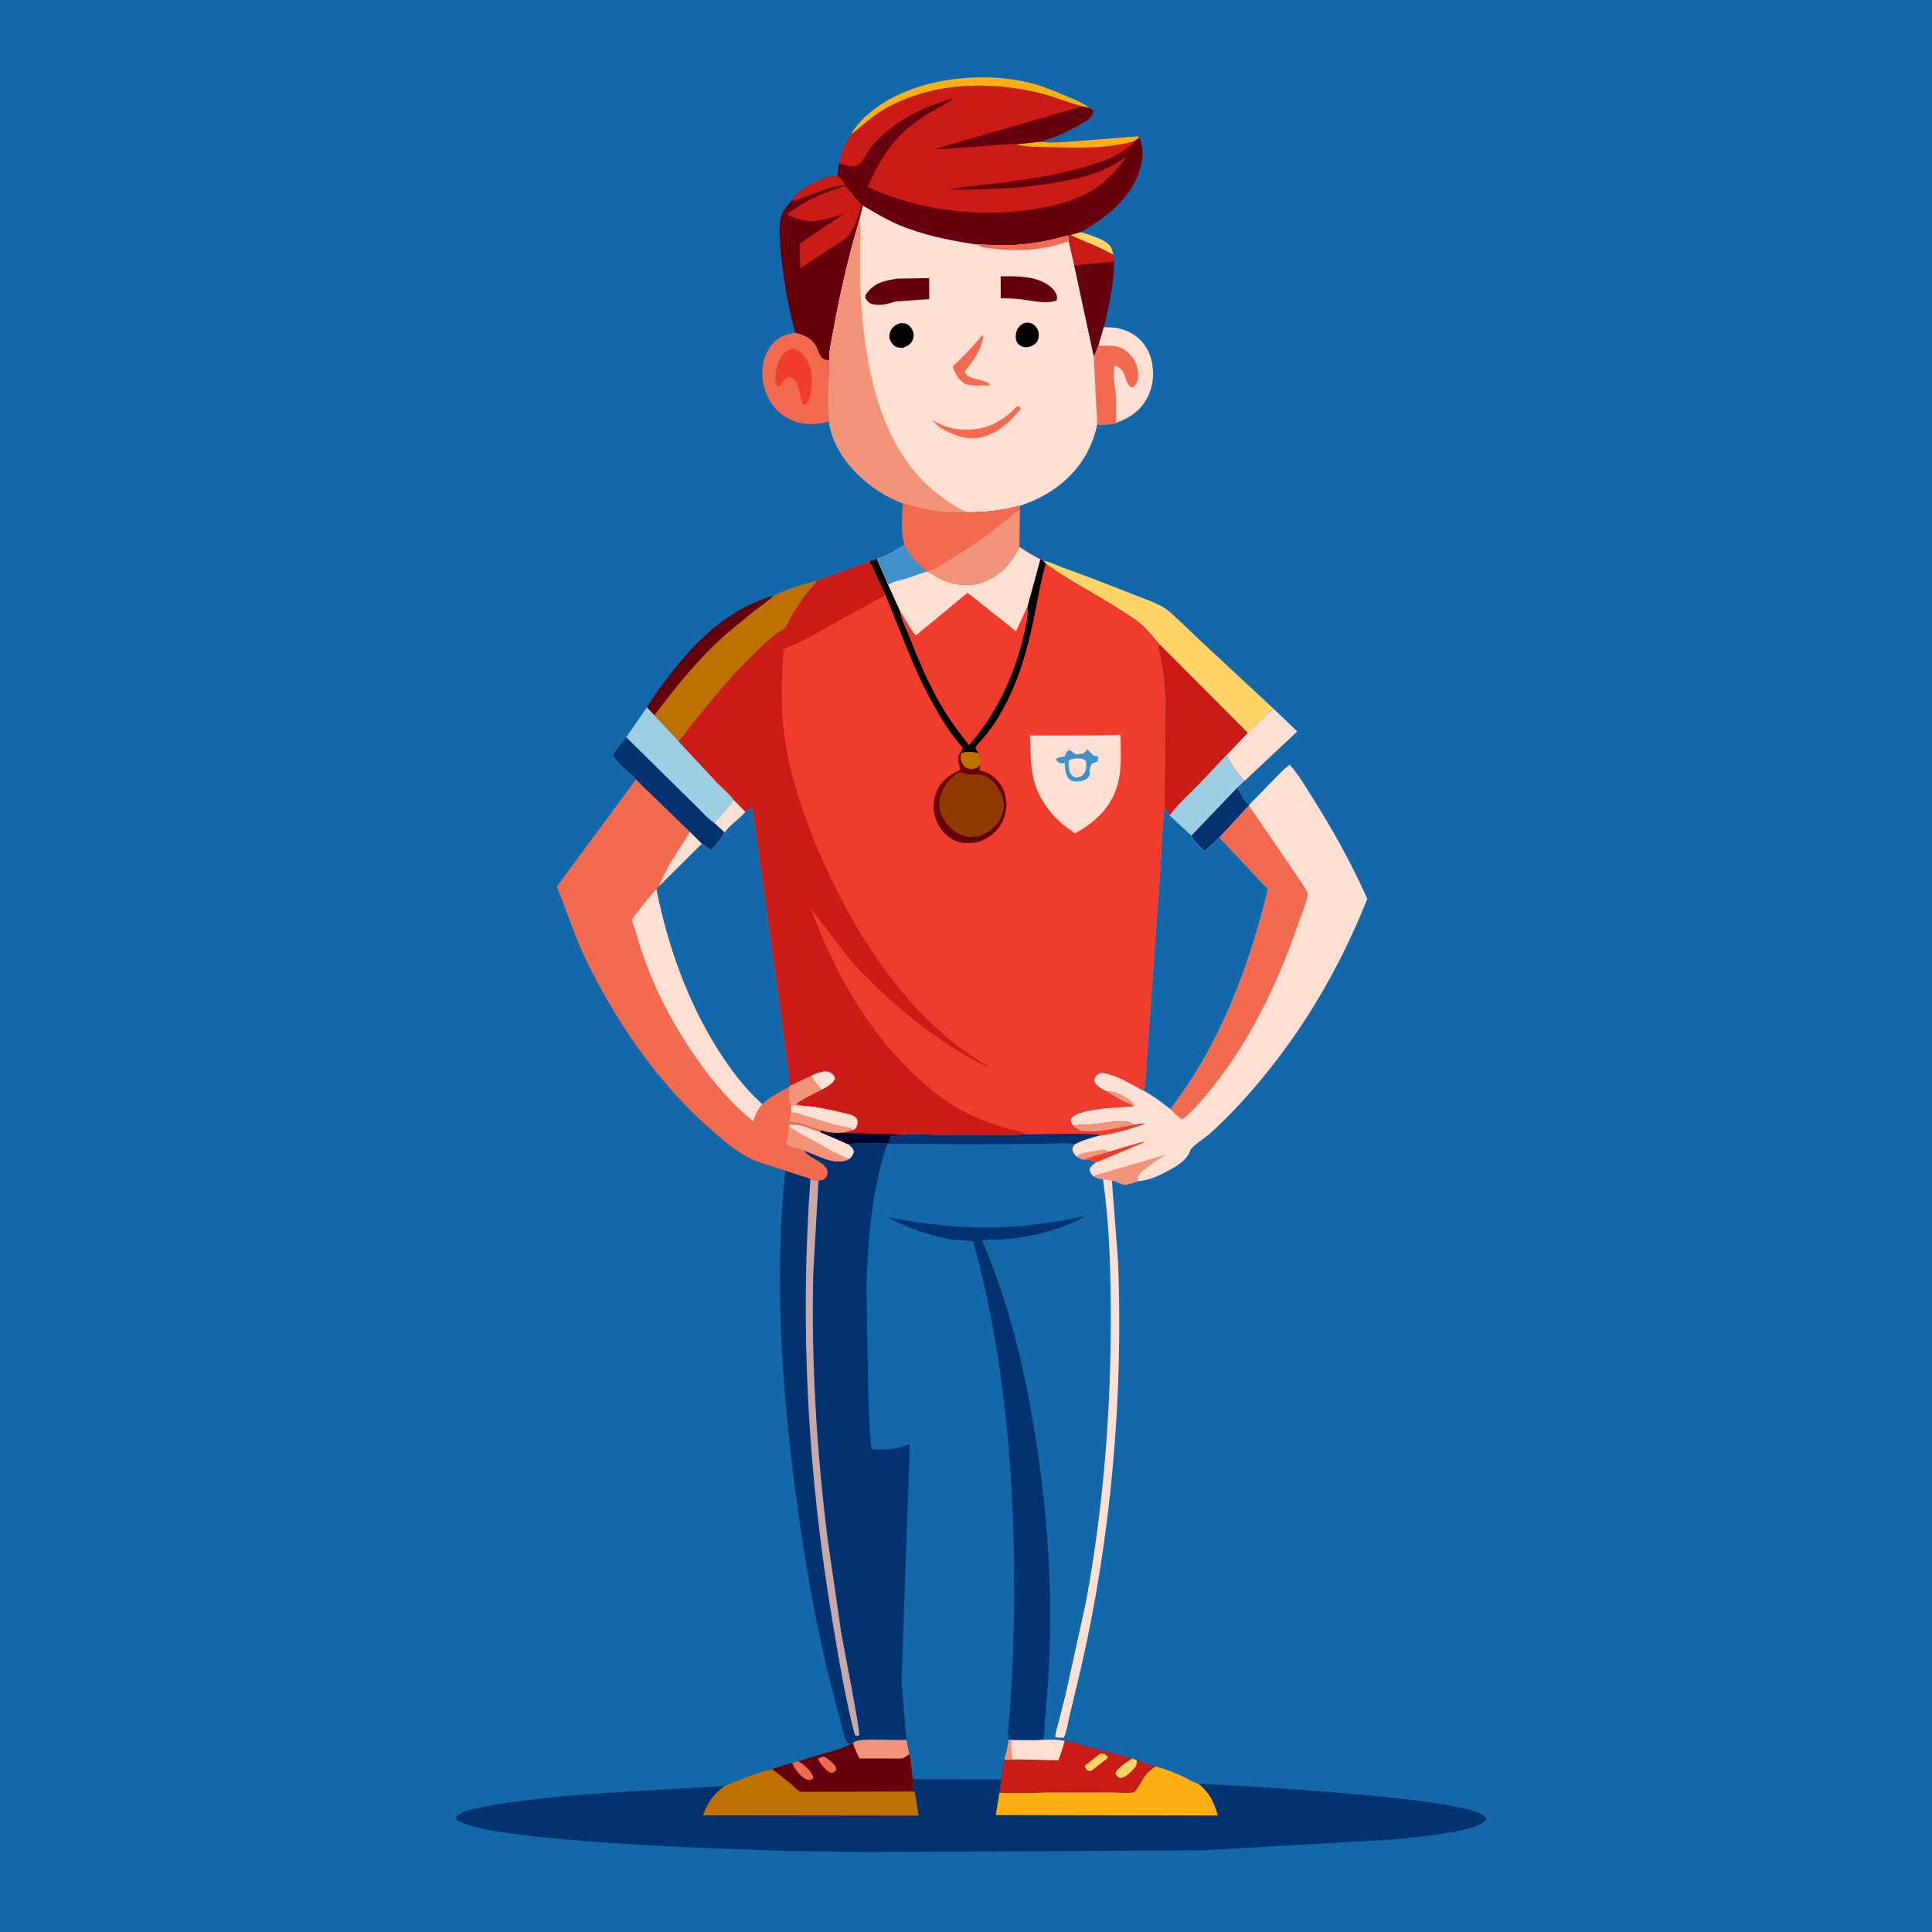 <svg version="1.1" xmlns="http://www.w3.org/2000/svg" style="display: block;" viewBox="0 0 2048 2048" width="1024" height="1024">
<path transform="translate(0,0)" fill="rgb(19,104,170)" d="M -0 -0 L 2048 0 L 2048 2048 L -0 2048 L -0 -0 z"/>
<path transform="translate(0,0)" fill="rgb(203,27,22)" d="M 1145.47 245.999 C 1153.28 248.354 1172.63 253.973 1177.24 261.369 C 1178.73 263.76 1179.41 267.388 1180.12 270.133 L 1181.17 277.353 L 1138.62 281.286 L 1132.87 255.887 C 1133.01 254.023 1132.29 251.48 1132.02 249.586 L 1134.87 248.981 L 1145.47 245.999 z"/>
<path transform="translate(0,0)" fill="rgb(254,212,103)" d="M 1145.47 245.999 C 1153.28 248.354 1172.63 253.973 1177.24 261.369 C 1178.73 263.76 1179.41 267.388 1180.12 270.133 C 1165.69 261.396 1149.84 256.521 1134.87 248.981 L 1145.47 245.999 z"/>
<path transform="translate(0,0)" fill="rgb(253,174,19)" d="M 902.181 142.64 C 903.406 140.042 904.887 137.697 906.634 135.42 C 930.427 104.419 974.143 88.29 1011.81 83.789 C 1038.24 80.63 1066.72 81.381 1092.56 88.029 C 1105.56 91.372 1118.02 96.488 1130.31 101.823 C 1138.53 105.392 1147.87 108.781 1154.92 114.337 L 1147.08 112.787 L 1145.77 112.435 C 1131.21 108.449 1117.41 102.52 1102.63 98.879 C 1047.88 85.397 987.728 87.278 937.746 115.624 C 924.507 123.131 914.104 133.438 902.181 142.64 z"/>
<path transform="translate(0,0)" fill="rgb(101,1,12)" d="M 685.7 749.789 C 692.522 738.419 700.661 727.661 708.656 717.093 C 737.348 679.173 773.104 644.461 820.189 631.373 L 819.376 632.173 C 813.282 638.022 806.127 642.693 799.435 647.829 L 772.063 670.236 C 742.287 696.105 717.303 726.906 693.716 758.273 L 685.7 749.789 z"/>
<path transform="translate(0,0)" fill="rgb(101,1,12)" d="M 1138.62 281.286 L 1181.17 277.353 C 1180.3 301.421 1176.06 323.595 1170.04 346.822 L 1164.37 366.42 C 1162.83 370.356 1161.41 374.366 1159.4 378.091 L 1138.62 281.286 z"/>
<path transform="translate(0,0)" fill="rgb(254,223,212)" d="M 1349.6 750.915 L 1375.16 775.355 L 1319.17 827.886 C 1311.42 820.955 1305.3 809.552 1299.76 800.733 L 1322.62 776.895 L 1349.6 750.915 z"/>
<path transform="translate(0,0)" fill="rgb(254,223,212)" d="M 1170.04 346.822 C 1176.25 346.919 1182 346.948 1188.03 348.672 L 1189.43 349.06 C 1201.05 352.388 1210.58 359.898 1216.31 370.514 C 1222.76 382.462 1224.02 399.07 1220.09 411.944 C 1215.63 426.558 1206.49 437.145 1193 444.059 L 1183.06 448.485 C 1176.22 449.865 1170.08 450.471 1163.09 449.907 L 1159.4 378.091 C 1161.41 374.366 1162.83 370.356 1164.37 366.42 L 1170.04 346.822 z"/>
<path transform="translate(0,0)" fill="rgb(242,106,79)" d="M 1164.37 366.42 C 1177.37 366.582 1187.25 364.909 1197.1 375.033 C 1203.68 381.802 1206.79 389.038 1206.51 398.554 C 1206.39 402.615 1205.07 406.74 1201.95 409.501 L 1200 410.901 C 1197.39 409.885 1196.43 408.541 1195.22 406 C 1191.59 398.413 1192.11 392.345 1183.5 388.003 L 1181.15 388.113 C 1179.25 398.636 1182.25 410.44 1182.95 421 C 1183.55 430.045 1183.28 439.425 1183.06 448.485 C 1176.22 449.865 1170.08 450.471 1163.09 449.907 L 1159.4 378.091 C 1161.41 374.366 1162.83 370.356 1164.37 366.42 z"/>
<path transform="translate(0,0)" fill="rgb(254,223,212)" d="M 1169.24 1250.17 C 1172.35 1250.33 1176.01 1249.99 1178.66 1251.81 L 1185.22 1337.45 C 1190.73 1482.18 1177.95 1628.26 1145.6 1769.5 L 1133.29 1820.94 C 1131.67 1827.54 1130.73 1836.21 1127.5 1842.1 C 1124.48 1842.11 1121.7 1842.11 1118.71 1841.5 C 1118.84 1836.02 1120.92 1830.34 1122.32 1825.05 L 1129.52 1796.58 L 1151.13 1698.36 C 1170.1 1595.76 1178.09 1491.59 1177.47 1387.32 C 1177.19 1341.5 1175.83 1295.57 1169.24 1250.17 z"/>
<path transform="translate(0,0)" fill="rgb(242,106,79)" d="M 843.105 352.68 C 851.955 354.714 859.643 358.085 864.794 366.017 C 867.891 370.786 868.564 379.858 874.632 381.085 L 879.084 381.722 C 880.069 392.755 878.331 404.281 878.289 415.408 L 878.5 436.551 C 878.64 439.656 879.492 443.962 878.762 446.921 L 877.564 447.224 C 860.501 450.95 845.582 450.903 830.638 440.635 C 818.813 432.51 810.934 418.224 808.713 404.173 C 806.702 391.451 809.117 377.487 816.888 367 C 823.918 357.513 831.995 354.551 843.105 352.68 z"/>
<path transform="translate(0,0)" fill="rgb(239,60,45)" d="M 839.897 369.5 C 840.842 369.401 841.331 369.294 842.343 369.487 C 846.474 370.279 850.592 374.619 852.996 377.845 C 860.972 388.548 861.851 402.918 859.565 415.588 C 858.579 421.055 857.852 425.82 853 429.135 L 851.059 428 C 848.918 424.233 848.47 419.932 847.691 415.72 C 846.498 411.035 845.362 405.272 841.5 401.969 C 838.876 399.724 836.649 400.118 833.5 400.251 L 825.776 409.773 L 824.409 409.598 C 823.696 408.306 822.938 407.021 822.5 405.6 C 820.473 399.023 823.953 385.712 827.29 379.855 C 830.441 374.326 833.804 371.253 839.897 369.5 z"/>
<path transform="translate(0,0)" fill="rgb(191,112,2)" d="M 866.863 615.13 C 859.581 623.334 852.63 632.06 846.608 641.234 C 843.129 646.535 839.712 651.872 836.737 657.476 C 835.768 659.303 834.118 663.912 832.739 665.216 C 830.493 667.34 826.741 668.991 824.173 670.904 C 817.349 675.989 810.785 682.145 804.599 687.983 C 772.633 718.156 746.523 751.438 719.573 785.968 L 693.716 758.273 C 717.303 726.906 742.287 696.105 772.063 670.236 L 799.435 647.829 C 806.127 642.693 813.282 638.022 819.376 632.173 L 820.189 631.373 C 834.372 624.644 851.574 618.746 866.863 615.13 z"/>
<path transform="translate(0,0)" fill="rgb(254,212,103)" d="M 1105.74 594.282 C 1112.92 595.47 1119.85 599.089 1126.65 601.712 L 1155.26 612.168 L 1203.5 630.977 C 1213.57 634.981 1225.13 638.729 1234.33 644.467 C 1239.77 647.855 1244.57 652.809 1249.24 657.153 L 1273.86 680.491 L 1349.6 750.915 L 1322.62 776.895 L 1229.31 683.238 C 1223.12 675.971 1216.67 667.834 1209.46 661.582 C 1202.41 655.475 1193.75 650.436 1185.92 645.362 C 1160.4 628.812 1133.06 615.7 1108.58 597.509 L 1105.74 594.282 z"/>
<path transform="translate(0,0)" fill="rgb(157,206,226)" d="M 685.7 749.789 L 693.716 758.273 L 719.573 785.968 L 759.892 829.269 C 765.46 835.126 773.36 841.424 777.861 847.974 L 790.376 860.614 C 783.791 868.24 773.901 874.462 768.238 882.465 C 764.628 888.451 758.265 896.406 753.599 901.608 C 750.619 899.29 747.378 896.138 744.003 894.512 L 731.256 881.916 L 673.99 826.347 C 672.148 823.066 668.392 820.5 665.571 817.982 C 659.394 812.468 654.012 807.983 649.506 800.938 C 652.937 793.936 658.928 787.536 663.831 781.494 L 685.7 749.789 z"/>
<path transform="translate(0,0)" fill="rgb(254,223,212)" d="M 777.861 847.974 L 790.376 860.614 C 783.791 868.24 773.901 874.462 768.238 882.465 L 757.193 872.368 C 765.006 864.929 772.091 857.121 777.861 847.974 z"/>
<path transform="translate(0,0)" fill="rgb(3,50,112)" d="M 663.831 781.494 L 736.515 853.139 C 742.767 859.037 750.138 867.792 757.193 872.368 L 768.238 882.465 C 764.628 888.451 758.265 896.406 753.599 901.608 C 750.619 899.29 747.378 896.138 744.003 894.512 L 731.256 881.916 L 673.99 826.347 C 672.148 823.066 668.392 820.5 665.571 817.982 C 659.394 812.468 654.012 807.983 649.506 800.938 C 652.937 793.936 658.928 787.536 663.831 781.494 z"/>
<path transform="translate(0,0)" fill="rgb(203,27,22)" d="M 1235.73 738.589 C 1234.28 734.548 1234.96 729.307 1234.53 724.996 C 1233.41 713.709 1232.06 702.455 1229.1 691.5 C 1228.03 687.547 1227.21 686.844 1229.31 683.238 L 1322.62 776.895 L 1299.76 800.733 C 1305.3 809.552 1311.42 820.955 1319.17 827.886 L 1311.39 835.128 C 1315.46 840.784 1318.34 849.229 1324.01 853.309 L 1323.93 854.056 L 1292.65 887.788 L 1277.05 902.441 C 1273.17 898.472 1264.08 890.971 1262.93 885.784 L 1239.79 864.5 C 1237.15 861.919 1235.97 858.235 1234.56 854.88 L 1235.73 738.589 z"/>
<path transform="translate(0,0)" fill="rgb(157,206,226)" d="M 1270.91 831.289 L 1299.76 800.733 C 1305.3 809.552 1311.42 820.955 1319.17 827.886 L 1311.39 835.128 C 1315.46 840.784 1318.34 849.229 1324.01 853.309 L 1323.93 854.056 L 1292.65 887.788 L 1277.05 902.441 C 1273.17 898.472 1264.08 890.971 1262.93 885.784 L 1239.79 864.5 C 1248.59 852.457 1260.46 841.961 1270.91 831.289 z"/>
<path transform="translate(0,0)" fill="rgb(3,50,112)" d="M 1311.39 835.128 C 1315.46 840.784 1318.34 849.229 1324.01 853.309 L 1323.93 854.056 L 1292.65 887.788 L 1277.05 902.441 C 1273.17 898.472 1264.08 890.971 1262.93 885.784 L 1311.39 835.128 z"/>
<path transform="translate(0,0)" fill="rgb(3,50,112)" d="M 1008.39 1313.85 C 984.979 1309.25 962.916 1302.55 942.053 1290.76 L 941.754 1290.25 C 991.062 1299.93 1041.06 1304.38 1091.24 1298.77 L 1125.57 1293.99 C 1133.56 1292.59 1142.61 1289.81 1150.69 1289.77 C 1132.17 1298.34 1115.39 1305.2 1095.31 1309.28 C 1084.69 1311.44 1073.96 1312.76 1063.17 1313.8 C 1057.67 1314.33 1045.63 1313.05 1041.19 1315.33 C 1070.35 1382.7 1086.71 1453.72 1098.07 1526 C 1111.35 1610.59 1116.56 1695.48 1111.12 1780.99 L 1107.51 1825.97 C 1107.08 1831.38 1107.74 1838.75 1105.83 1843.62 L 1098.46 1844.67 L 1075.81 1844.61 L 1069.38 1844.18 C 1067.44 1835.33 1069.7 1823.6 1070.41 1814.41 L 1072.96 1775 L 1074.95 1707.98 C 1076.49 1577.02 1066.66 1442.29 1031.52 1315.72 L 1008.39 1313.85 z"/>
<path transform="translate(0,0)" fill="rgb(203,27,22)" d="M 902.181 142.64 C 914.104 133.438 924.507 123.131 937.746 115.624 C 987.728 87.278 1047.88 85.397 1102.63 98.879 C 1117.41 102.52 1131.21 108.449 1145.77 112.435 L 1147.08 112.787 L 1154.92 114.337 L 1158.77 117.119 C 1158.67 121.057 1157.77 122.935 1154.77 125.682 C 1151.32 128.837 1146.7 131.016 1142.61 133.254 C 1135.05 137.39 1127.44 141.401 1119.42 144.565 C 1114.16 146.639 1108.69 147.873 1103.52 150.198 C 1112.57 151.944 1123.4 150.638 1132.59 150.243 L 1206 144.453 L 1207.65 145.966 C 1213.4 158.158 1211.32 172.028 1206.8 184.361 C 1196.68 211.962 1170.37 232.327 1145.47 245.999 L 1134.87 248.981 L 1132.02 249.586 C 1111.49 255.629 1090.93 259.277 1069.5 259.983 C 1057.47 260.379 1045.66 259.26 1033.68 259.013 C 1006.82 254.977 978.339 249.135 953.261 238.577 C 939.71 232.872 927.182 225.427 914.598 217.897 L 911.194 232.387 C 899.705 270.86 890.536 310.187 883.49 349.711 C 881.68 359.864 878.657 371.467 879.084 381.722 L 874.632 381.085 C 868.564 379.858 867.891 370.786 864.794 366.017 C 859.643 358.085 851.955 354.714 843.105 352.68 C 834.939 323.828 829.811 292.912 827.463 263.035 C 826.687 253.169 825.02 236.997 828.544 227.894 C 830.691 222.348 835.302 217.258 839.108 212.759 C 841.116 209.721 843.312 207.065 845.925 204.538 C 854.233 196.505 876.035 185.903 887.727 186.056 L 889.194 173.174 C 891.713 162.107 895.151 151.716 902.181 142.64 z"/>
<path transform="translate(0,0)" fill="rgb(253,174,19)" d="M 1103.52 150.198 C 1112.57 151.944 1123.4 150.638 1132.59 150.243 L 1206 144.453 L 1207.65 145.966 L 1202.71 149.506 C 1174.62 157.838 1142.6 156.61 1113.6 155.974 C 1101.7 155.713 1088.25 156.089 1076.76 152.988 L 1103.52 150.198 z"/>
<path transform="translate(0,0)" fill="rgb(101,1,12)" d="M 1147.08 112.787 L 1154.92 114.337 L 1158.77 117.119 C 1158.67 121.057 1157.77 122.935 1154.77 125.682 C 1151.32 128.837 1146.7 131.016 1142.61 133.254 C 1135.05 137.39 1127.44 141.401 1119.42 144.565 C 1114.16 146.639 1108.69 147.873 1103.52 150.198 L 1076.76 152.988 C 1074.53 152.16 1068.57 153.015 1066.03 153.076 L 1012.6 156.922 C 1005.45 157.393 997.866 158.531 990.731 157.957 L 1147.08 112.787 z"/>
<path transform="translate(0,0)" fill="rgb(101,1,12)" d="M 889.194 173.174 C 893.12 174.354 904.735 177.524 908.678 175.612 C 913.752 173.154 920.049 159.796 924.134 154.993 C 946.93 128.196 977.545 113.841 1010.64 103.95 C 1009.15 106.77 987.228 118.142 982.75 121.1 C 974.401 126.616 965.743 132.49 958.428 139.342 C 940.936 155.731 929.28 176.283 919.694 197.961 C 974.169 223.475 1037.49 230.939 1096.82 221.537 C 1118.94 218.031 1145.01 211.312 1163.5 198.189 C 1175.95 189.357 1185.5 177.836 1194.4 165.617 C 1172.43 182.175 1149.73 188.033 1123.08 192.899 C 1098.65 197.36 1074.51 199.569 1049.71 200.307 C 1034.88 200.748 1020.11 201.437 1005.28 200.745 C 1021.85 197.719 1038.94 196.515 1055.66 194.435 C 1088.59 190.337 1121.91 185.351 1153.72 175.694 C 1166.7 171.753 1181.8 166.632 1192.75 158.575 C 1196.73 155.648 1199.92 153.725 1202.71 149.506 L 1207.65 145.966 C 1213.4 158.158 1211.32 172.028 1206.8 184.361 C 1196.68 211.962 1170.37 232.327 1145.47 245.999 L 1134.87 248.981 L 1132.02 249.586 C 1111.49 255.629 1090.93 259.277 1069.5 259.983 C 1057.47 260.379 1045.66 259.26 1033.68 259.013 C 1006.82 254.977 978.339 249.135 953.261 238.577 C 939.71 232.872 927.182 225.427 914.598 217.897 L 911.194 232.387 C 899.705 270.86 890.536 310.187 883.49 349.711 C 881.68 359.864 878.657 371.467 879.084 381.722 L 874.632 381.085 C 868.564 379.858 867.891 370.786 864.794 366.017 C 859.643 358.085 851.955 354.714 843.105 352.68 C 834.939 323.828 829.811 292.912 827.463 263.035 C 826.687 253.169 825.02 236.997 828.544 227.894 C 830.691 222.348 835.302 217.258 839.108 212.759 C 841.116 209.721 843.312 207.065 845.925 204.538 C 854.233 196.505 876.035 185.903 887.727 186.056 L 889.194 173.174 z"/>
<path transform="translate(0,0)" fill="rgb(203,27,22)" d="M 887.727 186.056 C 890.756 189.294 893.669 192.429 896.177 196.107 C 891.1 196.881 885.674 197.349 880.762 198.828 C 871.957 201.48 863.31 204.991 854.691 208.2 C 849.712 210.055 844.455 212.494 839.108 212.759 C 841.116 209.721 843.312 207.065 845.925 204.538 C 854.233 196.505 876.035 185.903 887.727 186.056 z"/>
<path transform="translate(0,0)" fill="rgb(203,27,22)" d="M 894.271 197.5 L 896.421 197.247 L 913.083 217.093 C 911.377 225.468 904.446 244.217 898.739 250.549 C 894.885 254.825 888.089 258.205 883.275 261.302 L 848.268 284.329 L 847.661 258.698 L 859.935 249.846 L 894.904 226.613 C 882.532 230.234 868.549 235.47 855.5 234.273 C 848.728 233.652 840.342 229.991 833.985 227.478 C 840.455 223.071 846.811 218.184 853.643 214.373 C 866.399 207.259 880.416 202.012 894.271 197.5 z"/>
<path transform="translate(0,0)" fill="rgb(3,50,112)" d="M 1087.03 1202.33 C 1099.56 1202.62 1160.63 1199.95 1166.01 1203.71 C 1156.67 1206.19 1147.58 1208.58 1139.04 1213.2 C 1131.29 1210.99 1121.69 1212.11 1113.64 1212.22 L 1067.23 1212.83 L 947.777 1212.58 C 944.683 1212.59 942.335 1211.8 940.019 1214 C 924.324 1262.43 920.043 1313.1 918.451 1363.73 L 920.694 1492 C 921.676 1506.65 921.968 1521.58 923.943 1536.12 C 936.584 1536.79 949.7 1536.96 961.411 1531.49 L 962.476 1530.97 L 964.478 1531.73 L 955.658 1782.76 L 960.866 1844.34 C 944.57 1845.17 927.187 1842.95 911.121 1844.8 C 908.322 1845.13 906.25 1845.77 904.132 1847.69 L 902.639 1848.22 L 899.494 1848.07 C 898.582 1847.43 898.407 1847.39 897.649 1846.35 C 894.883 1842.53 893.599 1834.31 892.323 1829.66 L 880.061 1783 C 863.484 1716.69 852.126 1649.14 843.269 1581.42 C 828.623 1469.43 820.634 1353.54 832.455 1240.88 L 850.552 1246.81 C 853.113 1247.65 856.912 1248.36 859.073 1249.93 C 862.142 1251.21 864.261 1252.04 867.612 1251.87 C 868.696 1250.9 871.25 1250.85 872.716 1250.59 C 874.752 1249.22 876.007 1248 876.783 1245.65 C 880.937 1233.07 856.879 1228.55 852.453 1219.58 C 865.604 1224.24 885.38 1236.18 899.306 1229.01 L 900.424 1228.33 C 903.149 1225.67 904.253 1224.27 905.015 1220.5 C 903.739 1216.66 901.872 1215.53 898.929 1212.83 C 912.406 1210.74 927.811 1212.11 941.528 1212.02 L 944.57 1203.39 L 959.083 1202.77 C 968.529 1201.37 980.334 1202.77 990.088 1202.79 L 1049.47 1202.88 C 1061.94 1202.89 1074.6 1203.35 1087.03 1202.33 z"/>
<path transform="translate(0,0)" fill="rgb(201,168,169)" d="M 859.073 1249.93 C 862.142 1251.21 864.261 1252.04 867.612 1251.87 L 862.131 1348.95 C 859.834 1442.97 865.615 1537.58 877.253 1630.87 L 891.591 1729.92 C 893.782 1743.09 912.172 1835.6 910.797 1839.69 L 907.5 1840.18 L 905.93 1838.5 C 895.914 1799.59 889.409 1760.09 882.745 1720.51 C 856.473 1564.45 847.538 1407.87 859.073 1249.93 z"/>
<path transform="translate(0,0)" fill="rgb(242,106,79)" d="M 673.99 826.347 L 731.256 881.916 L 744.003 894.512 C 747.378 896.138 750.619 899.29 753.599 901.608 C 758.265 896.406 764.628 888.451 768.238 882.465 C 773.901 874.462 783.791 868.24 790.376 860.614 C 792.711 858.657 795.059 856.427 797.587 854.744 L 826.308 1063.29 L 833.9 1121.69 C 835.109 1131.11 837.275 1141.56 837.513 1151.04 L 836.596 1152.11 C 836.635 1157.25 835.571 1167.36 837.8 1171.86 C 837.857 1177.24 838.4 1182.51 836.093 1187.5 C 836.562 1188.01 836.872 1188.74 837.5 1189.04 C 840.064 1190.27 845.024 1190.25 848 1191.01 C 854.52 1192.68 860.632 1195.29 866.995 1197.07 L 870.672 1198.26 L 869.527 1200.04 L 898.929 1212.83 C 901.872 1215.53 903.739 1216.66 905.015 1220.5 C 904.253 1224.27 903.149 1225.67 900.424 1228.33 L 899.306 1229.01 C 885.38 1236.18 865.604 1224.24 852.453 1219.58 C 856.879 1228.55 880.937 1233.07 876.783 1245.65 C 876.007 1248 874.752 1249.22 872.716 1250.59 C 871.25 1250.85 868.696 1250.9 867.612 1251.87 C 864.261 1252.04 862.142 1251.21 859.073 1249.93 C 856.912 1248.36 853.113 1247.65 850.552 1246.81 L 832.455 1240.88 L 801.5 1230.87 C 785.73 1224.8 770.724 1212.13 757.982 1201.19 C 698.955 1150.52 653.761 1085.04 620.134 1015.24 C 608.272 990.613 600.796 964.92 590.112 939.98 L 673.99 826.347 z"/>
<path transform="translate(0,0)" fill="rgb(254,223,212)" d="M 698.459 939.708 C 705.879 919.564 720.231 900.341 731.256 881.916 L 744.003 894.512 L 698.459 939.708 z"/>
<path transform="translate(0,0)" fill="rgb(242,148,121)" d="M 836.184 1193.85 L 837.534 1191.88 C 842 1192.29 846.788 1192.55 851.117 1193.73 C 857.372 1195.44 863.202 1198.45 869.527 1200.04 L 898.929 1212.83 C 901.872 1215.53 903.739 1216.66 905.015 1220.5 C 904.253 1224.27 903.149 1225.67 900.424 1228.33 L 899.306 1229.01 C 885.38 1236.18 865.604 1224.24 852.453 1219.58 C 846.886 1215.66 838.961 1217.64 834.198 1212.96 C 833.992 1211.32 833.825 1210.07 834.322 1208.46 C 835.83 1203.56 835.953 1198.93 836.184 1193.85 z"/>
<path transform="translate(0,0)" fill="rgb(254,223,212)" d="M 836.184 1193.85 L 837.534 1191.88 C 842 1192.29 846.788 1192.55 851.117 1193.73 C 857.372 1195.44 863.202 1198.45 869.527 1200.04 L 898.929 1212.83 C 901.872 1215.53 903.739 1216.66 905.015 1220.5 C 904.253 1224.27 903.149 1225.67 900.424 1228.33 C 888.732 1224.79 877.434 1217.28 866.74 1211.4 C 856.356 1205.68 845.858 1200.8 836.184 1193.85 z"/>
<path transform="translate(0,0)" fill="rgb(254,223,212)" d="M 695.929 942.591 C 707.668 1001.58 728.501 1060.88 760.656 1111.88 C 774.274 1133.47 788.947 1153.08 807.955 1170.28 C 803.261 1176.31 800.739 1181.39 798.286 1188.58 C 776.194 1170.64 757.177 1148.37 740.71 1125.26 C 714.069 1087.88 692.596 1047.19 678.574 1003.42 L 672.375 983.161 C 671.768 981.193 670.108 977.621 670.144 975.626 C 670.19 973.039 673.961 969.292 675.549 967.258 C 682.114 958.848 688.187 949.985 695.929 942.591 z"/>
<path transform="translate(0,0)" fill="rgb(19,104,170)" d="M 790.376 860.614 C 792.711 858.657 795.059 856.427 797.587 854.744 L 826.308 1063.29 L 833.9 1121.69 C 835.109 1131.11 837.275 1141.56 837.513 1151.04 L 836.596 1152.11 C 826.478 1157.28 816.618 1162.86 807.955 1170.28 C 788.947 1153.08 774.274 1133.47 760.656 1111.88 C 728.501 1060.88 707.668 1001.58 695.929 942.591 L 698.459 939.708 L 744.003 894.512 C 747.378 896.138 750.619 899.29 753.599 901.608 C 758.265 896.406 764.628 888.451 768.238 882.465 C 773.901 874.462 783.791 868.24 790.376 860.614 z"/>
<path transform="translate(0,0)" fill="rgb(254,223,212)" d="M 1367.17 810.657 C 1376.81 821.347 1384.41 834.63 1392.07 846.808 C 1413.76 881.282 1432.74 915.594 1449.41 952.753 C 1417.65 1032.49 1373.86 1105.22 1315.74 1168.61 C 1305.15 1180.16 1294.23 1191.22 1282.5 1201.6 C 1276.46 1206.95 1266.89 1212.52 1262.08 1218.67 C 1258.92 1229.09 1248.42 1235.6 1239.23 1240.56 C 1229.81 1245.66 1216.99 1251.95 1206.09 1251.91 L 1205.37 1252.56 C 1201.96 1253.31 1194.95 1256.15 1191.62 1255.73 C 1186.85 1255.13 1183.81 1251.19 1178.66 1251.81 C 1176.01 1249.99 1172.35 1250.33 1169.24 1250.17 C 1165.16 1249.52 1162.19 1248.59 1158.57 1246.58 C 1156.46 1243.83 1155.56 1243 1155.05 1239.5 C 1156.23 1236.15 1158.66 1234.63 1161.35 1232.54 C 1157.79 1228.81 1152.73 1229.4 1147.93 1229.1 C 1145.1 1228.41 1143.03 1227.14 1140.58 1225.65 L 1139.86 1224.5 C 1139.03 1223.28 1137.85 1222.13 1137.35 1220.72 C 1136.19 1217.5 1137.36 1215.85 1139.04 1213.2 C 1147.58 1208.58 1156.67 1206.19 1166.01 1203.71 C 1181.71 1201.5 1198.97 1196.39 1213.96 1191.05 C 1209.74 1190.94 1205.98 1191.59 1201.86 1192.36 C 1199.5 1190.81 1197.11 1189.31 1194.23 1189.03 C 1182.06 1187.84 1169.22 1190.8 1157.12 1191.88 C 1151.32 1192.4 1145.13 1191.89 1139.43 1193.06 L 1137.6 1193.46 C 1136.47 1191.66 1135.68 1190.48 1135.23 1188.37 C 1134.85 1186.62 1135.24 1185.9 1136.39 1184.5 C 1144.18 1175 1188.6 1173.3 1201.15 1172.97 C 1199.61 1170.37 1192.33 1168.27 1189.32 1166.65 L 1172.01 1156.49 C 1167.07 1154.29 1163.74 1151.87 1160.42 1147.59 C 1160.22 1145.73 1159.64 1143.89 1160.5 1142.16 C 1161.62 1139.89 1163.53 1138.34 1165.97 1137.62 C 1168.88 1136.76 1172.24 1137.7 1175.07 1138.47 C 1187.86 1141.96 1200.55 1149.98 1212.29 1156.15 C 1214.46 1146.63 1214.75 1136.24 1215.45 1126.5 L 1218.75 1079.22 L 1229.67 925.645 C 1231.32 902.22 1231.67 878.132 1234.56 854.88 C 1235.97 858.235 1237.15 861.919 1239.79 864.5 L 1262.93 885.784 C 1264.08 890.971 1273.17 898.472 1277.05 902.441 L 1292.65 887.788 L 1323.93 854.056 L 1324.01 853.309 L 1350.13 826.565 C 1355.53 821.085 1360.81 815.003 1367.17 810.657 z"/>
<path transform="translate(0,0)" fill="rgb(242,148,121)" d="M 1172.01 1156.49 C 1181.17 1155.79 1191.75 1161.3 1198.71 1167.07 C 1200.34 1168.42 1201.72 1169.91 1203.13 1171.48 C 1201.85 1172.97 1202.59 1172.6 1201.15 1172.97 C 1199.61 1170.37 1192.33 1168.27 1189.32 1166.65 L 1172.01 1156.49 z"/>
<path transform="translate(0,0)" fill="rgb(242,148,121)" d="M 1140.58 1225.65 C 1148.81 1220.66 1161.1 1220.3 1170.5 1218.47 L 1175.98 1220.69 L 1147.93 1229.1 C 1145.1 1228.41 1143.03 1227.14 1140.58 1225.65 z"/>
<path transform="translate(0,0)" fill="rgb(239,60,45)" d="M 1175.98 1220.69 L 1201.83 1213.04 C 1205.73 1212.01 1209.92 1210.49 1213.96 1210.36 L 1161.35 1232.54 C 1157.79 1228.81 1152.73 1229.4 1147.93 1229.1 L 1175.98 1220.69 z"/>
<path transform="translate(0,0)" fill="rgb(242,148,121)" d="M 1158.57 1246.58 L 1236.17 1223.8 C 1228.08 1228.84 1220.35 1233.76 1213 1239.89 C 1210.58 1241.91 1207.22 1244.42 1206.27 1247.58 C 1205.87 1248.91 1206.01 1250.54 1206.09 1251.91 L 1205.37 1252.56 C 1201.96 1253.31 1194.95 1256.15 1191.62 1255.73 C 1186.85 1255.13 1183.81 1251.19 1178.66 1251.81 C 1176.01 1249.99 1172.35 1250.33 1169.24 1250.17 C 1165.16 1249.52 1162.19 1248.59 1158.57 1246.58 z"/>
<path transform="translate(0,0)" fill="rgb(242,106,79)" d="M 1323.93 854.056 L 1377.01 931.63 C 1378.76 934.458 1386.54 944.995 1386.15 948.138 C 1385 957.27 1379.82 968.357 1376.83 977.218 C 1354.84 1042.39 1322.38 1109.62 1277.47 1162.05 C 1270.32 1170.39 1261.82 1180.6 1252.73 1186.75 L 1245.14 1180.16 C 1245.11 1179.74 1241.15 1176.24 1240.54 1175.65 C 1293.25 1107.55 1323.78 1025.59 1344.07 942.582 L 1292.65 887.788 L 1323.93 854.056 z"/>
<path transform="translate(0,0)" fill="rgb(19,104,170)" d="M 1234.56 854.88 C 1235.97 858.235 1237.15 861.919 1239.79 864.5 L 1262.93 885.784 C 1264.08 890.971 1273.17 898.472 1277.05 902.441 L 1292.65 887.788 L 1344.07 942.582 C 1323.78 1025.59 1293.25 1107.55 1240.54 1175.65 C 1231.53 1168.4 1222.39 1161.82 1212.29 1156.15 C 1214.46 1146.63 1214.75 1136.24 1215.45 1126.5 L 1218.75 1079.22 L 1229.67 925.645 C 1231.32 902.22 1231.67 878.132 1234.56 854.88 z"/>
<path transform="translate(0,0)" fill="rgb(254,223,212)" d="M 911.194 232.387 L 914.598 217.897 C 927.182 225.427 939.71 232.872 953.261 238.577 C 978.339 249.135 1006.82 254.977 1033.68 259.013 C 1045.66 259.26 1057.47 260.379 1069.5 259.983 C 1090.93 259.277 1111.49 255.629 1132.02 249.586 C 1132.29 251.48 1133.01 254.023 1132.87 255.887 L 1138.62 281.286 L 1159.4 378.091 L 1163.09 449.907 C 1157.1 479.418 1139.99 503.658 1114.79 520.182 C 1104.39 527.007 1092.94 532.391 1081.07 536.137 C 1062.5 541.023 1045 543.206 1025.81 543.069 C 1003.31 545.147 978.388 540.689 957.088 533.514 C 945.537 528.911 934.658 523.286 924.665 515.857 C 902.122 499.096 882.907 475.484 878.762 446.921 C 879.492 443.962 878.64 439.656 878.5 436.551 L 878.289 415.408 C 878.331 404.281 880.069 392.755 879.084 381.722 C 878.657 371.467 881.68 359.864 883.49 349.711 C 890.536 310.187 899.705 270.86 911.194 232.387 z"/>
<path transform="translate(0,0)" fill="rgb(0,0,0)" d="M 1085.48 342.5 C 1087.89 342.102 1089.92 341.739 1092.31 342.457 C 1095.87 343.529 1098.74 346.467 1100.19 349.854 C 1101.47 352.841 1101.44 357.446 1100.22 360.471 C 1098.77 364.035 1095.81 365.705 1092.5 367.212 C 1090.21 368.019 1087.18 368.397 1084.8 367.793 C 1081.79 367.028 1079.17 365.055 1077.77 362.25 C 1076.28 359.231 1076.46 354.269 1077.56 351.131 C 1079.05 346.85 1081.6 344.577 1085.48 342.5 z"/>
<path transform="translate(0,0)" fill="rgb(242,106,79)" d="M 1033.68 259.013 C 1045.66 259.26 1057.47 260.379 1069.5 259.983 C 1090.93 259.277 1111.49 255.629 1132.02 249.586 C 1132.29 251.48 1133.01 254.023 1132.87 255.887 C 1126.32 257.656 1119.82 260.044 1113.19 261.434 C 1094.34 265.385 1074.64 265.896 1055.53 263.751 C 1050.88 263.229 1044.53 263.173 1040.22 261.5 L 1038.5 260.331 L 1033.68 259.013 z"/>
<path transform="translate(0,0)" fill="rgb(0,0,0)" d="M 954.624 342.5 C 956.528 342.449 958.767 342.558 960.569 343.266 C 963.637 344.469 966.067 347.192 967.385 350.164 C 968.876 353.529 968.856 356.791 967.516 360.196 C 965.483 365.363 962.042 366.728 957.138 368.788 C 954.663 368.602 951.535 368.583 949.314 367.401 C 946.498 365.901 944.221 362.544 943.265 359.588 C 942.265 356.495 942.961 352.525 944.563 349.784 C 946.99 345.628 950.142 343.846 954.624 342.5 z"/>
<path transform="translate(0,0)" fill="rgb(242,106,79)" d="M 1078.27 430.5 C 1079.55 430.529 1080.38 431.133 1081.5 431.703 L 1081.98 433.5 C 1071.12 446.65 1058.55 458.789 1041.48 463.07 C 1025.44 467.093 1011.38 461.831 997.637 453.887 C 994.043 451.432 991.187 448.508 988.141 445.432 C 1001.64 452.95 1011.73 455.737 1027.25 455.377 C 1048.4 454.887 1063.97 445.403 1078.27 430.5 z"/>
<path transform="translate(0,0)" fill="rgb(242,106,79)" d="M 1041.1 355.5 C 1041.67 355.745 1042.16 356.156 1042.68 356.5 C 1039.07 371.792 1032.84 381.607 1022.75 393.5 C 1024.23 403.421 1044.82 400.738 1049.97 408.5 L 1039.25 408.512 C 1034.36 409.379 1028.1 407.999 1023.2 407.204 C 1015.94 402.24 1012.48 396.444 1010.03 388.127 C 1021.53 377.923 1031.11 367.14 1041.1 355.5 z"/>
<path transform="translate(0,0)" fill="rgb(101,1,12)" d="M 1060.75 292.941 C 1069.03 292.922 1077.5 292.605 1085.72 293.675 L 1087.5 293.926 L 1090.84 294.368 C 1100.42 295.87 1112.99 300.825 1118.47 309.463 C 1120.48 312.644 1121 314.955 1120.14 318.5 C 1109.31 322.641 1093.89 318.664 1082.54 317.283 C 1075.29 316.401 1068.08 316.228 1060.79 316.1 L 1060.75 292.941 z"/>
<path transform="translate(0,0)" fill="rgb(101,1,12)" d="M 951.587 295.336 L 984.927 294.813 L 985.027 317.046 L 949.043 319.631 C 940.992 322.032 933.935 324.31 925.452 322.557 C 921.273 321.693 919.49 319.418 917.27 315.982 C 917.28 313.142 917.377 312.645 919.171 310.298 C 927.592 299.278 938.705 297.308 951.587 295.336 z"/>
<path transform="translate(0,0)" fill="rgb(242,148,121)" d="M 911.194 232.387 L 911.367 233.514 C 912.487 241.684 911.875 250.225 911.758 258.471 L 911.864 300.329 C 914.654 376.254 928.967 473.23 993.442 523.019 C 1003.63 530.888 1013.72 538.245 1025.81 543.069 C 1003.31 545.147 978.388 540.689 957.088 533.514 C 945.537 528.911 934.658 523.286 924.665 515.857 C 902.122 499.096 882.907 475.484 878.762 446.921 C 879.492 443.962 878.64 439.656 878.5 436.551 L 878.289 415.408 C 878.331 404.281 880.069 392.755 879.084 381.722 C 878.657 371.467 881.68 359.864 883.49 349.711 C 890.536 310.187 899.705 270.86 911.194 232.387 z"/>
<path transform="translate(0,0)" fill="rgb(3,50,112)" d="M 1069.38 1844.18 L 1075.81 1844.61 L 1098.46 1844.67 C 1107.17 1844.49 1120.61 1842.9 1128.59 1845.68 L 1134.31 1846.31 L 1200.42 1864.01 L 1205.08 1866.11 L 1224.85 1872.42 C 1235.39 1875.03 1245.36 1879.26 1255.25 1883.69 C 1259.33 1885.51 1266.07 1890.1 1270.01 1890.62 C 1309.49 1892.89 1556.91 1905.21 1574.15 1925.7 C 1575.58 1927.4 1575.13 1927.45 1574.98 1929.5 C 1568.08 1935.96 1557.95 1938.05 1549 1940.06 C 1524.42 1945.6 1499.04 1947.66 1474 1950.07 L 1276.33 1961.4 L 914.626 1963.26 L 832.143 1961.99 C 781.83 1960.35 508.835 1952.68 483.5 1928.27 L 483.259 1926.12 C 488.612 1920.6 495.842 1919 503.129 1917.31 C 516.365 1914.24 529.86 1912.16 543.311 1910.3 C 617.892 1899.96 693.033 1898.15 768.042 1893.14 C 784.371 1886.05 801.032 1879.48 818.332 1875.15 C 825.561 1873.26 832.505 1870.11 839.915 1869.02 L 846.025 1866.87 C 851.11 1866.08 856.494 1863.54 861.481 1862.06 C 874.808 1858.11 890.568 1855.03 902.639 1848.22 L 904.132 1847.69 C 906.25 1845.77 908.322 1845.13 911.121 1844.8 C 927.187 1842.95 944.57 1845.17 960.866 1844.34 L 963.908 1859.54 C 964.511 1862.79 965.643 1866.55 965.605 1869.82 L 967.681 1886.03 L 1061.37 1886.17 L 1064.75 1864.95 C 1066.99 1858.25 1068.57 1851.19 1069.38 1844.18 z"/>
<path transform="translate(0,0)" fill="rgb(253,174,19)" d="M 1093.93 1900.64 C 1105.12 1899.54 1116.52 1899.94 1127.76 1899.92 L 1179.86 1899.85 C 1185.91 1899.84 1196.98 1901.21 1202.48 1899.42 C 1204.11 1898.89 1212.3 1884.03 1214.33 1881.48 C 1217.32 1877.72 1220.95 1875.13 1224.85 1872.42 C 1235.39 1875.03 1245.36 1879.26 1255.25 1883.69 C 1259.33 1885.51 1266.07 1890.1 1270.01 1890.62 C 1281.8 1899.61 1287.07 1910.35 1290.94 1924.49 L 1055.54 1924.06 L 1059.41 1900.55 L 1093.93 1900.64 z"/>
<path transform="translate(0,0)" fill="rgb(203,27,22)" d="M 1069.38 1844.18 L 1075.81 1844.61 L 1098.46 1844.67 C 1107.17 1844.49 1120.61 1842.9 1128.59 1845.68 L 1134.31 1846.31 L 1200.42 1864.01 L 1205.08 1866.11 L 1224.85 1872.42 C 1220.95 1875.13 1217.32 1877.72 1214.33 1881.48 C 1212.3 1884.03 1204.11 1898.89 1202.48 1899.42 C 1196.98 1901.21 1185.91 1899.84 1179.86 1899.85 L 1127.76 1899.92 C 1116.52 1899.94 1105.12 1899.54 1093.93 1900.64 L 1059.41 1900.55 L 1061.37 1886.17 L 1064.75 1864.95 C 1066.99 1858.25 1068.57 1851.19 1069.38 1844.18 z"/>
<path transform="translate(0,0)" fill="rgb(254,212,103)" d="M 1165.43 1859.5 C 1167.5 1858.76 1168.36 1858.92 1170.5 1859.15 C 1172.35 1860.49 1174.08 1861.02 1174.5 1863.33 L 1157.51 1876.73 C 1155.39 1877.56 1155.22 1877.41 1153 1876.83 C 1150.79 1874.54 1150.23 1874.63 1150.26 1871.5 L 1165.43 1859.5 z"/>
<path transform="translate(0,0)" fill="rgb(254,212,103)" d="M 1200.42 1864.01 L 1205.08 1866.11 C 1205.02 1870.08 1205 1871.63 1202.12 1874.68 C 1197.97 1879.05 1193.19 1884.58 1187 1884.78 C 1184.67 1883.2 1183.68 1882.46 1182.43 1879.83 C 1184.26 1873.8 1195.33 1867.61 1200.42 1864.01 z"/>
<path transform="translate(0,0)" fill="rgb(254,223,212)" d="M 1069.38 1844.18 L 1075.81 1844.61 L 1098.46 1844.67 C 1107.17 1844.49 1120.61 1842.9 1128.59 1845.68 C 1126.57 1852.54 1124.74 1859.46 1121.82 1866 L 1084.3 1865.15 L 1073.46 1865.01 L 1064.75 1864.95 C 1066.99 1858.25 1068.57 1851.19 1069.38 1844.18 z"/>
<path transform="translate(0,0)" fill="rgb(242,148,121)" d="M 1069.38 1844.18 L 1075.81 1844.61 L 1072.21 1845.5 C 1071.41 1851.85 1072.5 1858.71 1073.46 1865.01 L 1064.75 1864.95 C 1066.99 1858.25 1068.57 1851.19 1069.38 1844.18 z"/>
<path transform="translate(0,0)" fill="rgb(191,112,2)" d="M 960.866 1844.34 L 963.908 1859.54 C 964.511 1862.79 965.643 1866.55 965.605 1869.82 L 967.681 1886.03 L 968.302 1895.87 L 969.517 1899.02 L 973.974 1924.54 L 745.08 1924.26 C 750.388 1910.33 756.203 1902.02 768.042 1893.14 C 784.371 1886.05 801.032 1879.48 818.332 1875.15 C 825.561 1873.26 832.505 1870.11 839.915 1869.02 L 846.025 1866.87 C 851.11 1866.08 856.494 1863.54 861.481 1862.06 C 874.808 1858.11 890.568 1855.03 902.639 1848.22 L 904.132 1847.69 C 906.25 1845.77 908.322 1845.13 911.121 1844.8 C 927.187 1842.95 944.57 1845.17 960.866 1844.34 z"/>
<path transform="translate(0,0)" fill="rgb(101,1,12)" d="M 960.866 1844.34 L 963.908 1859.54 C 964.511 1862.79 965.643 1866.55 965.605 1869.82 L 967.681 1886.03 L 968.302 1895.87 L 969.517 1899.02 L 884.303 1899.28 L 856.608 1899.36 C 854.633 1899.31 849.432 1899.7 847.742 1899.02 C 845.547 1898.14 841.296 1893.38 839.306 1891.69 L 818.332 1875.15 C 825.561 1873.26 832.505 1870.11 839.915 1869.02 L 846.025 1866.87 C 851.11 1866.08 856.494 1863.54 861.481 1862.06 C 874.808 1858.11 890.568 1855.03 902.639 1848.22 L 904.132 1847.69 C 906.25 1845.77 908.322 1845.13 911.121 1844.8 C 927.187 1842.95 944.57 1845.17 960.866 1844.34 z"/>
<path transform="translate(0,0)" fill="rgb(242,106,79)" d="M 870.85 1862.5 L 873.508 1862.22 C 877.351 1863.71 880.2 1866.51 883.09 1869.38 C 885.403 1871.68 886.5 1873.1 886.5 1876.38 L 883.5 1878.97 C 881.263 1879.23 880.522 1879.6 878.583 1878.26 C 875.053 1875.81 868.027 1868.51 867.343 1864.34 L 870.85 1862.5 z"/>
<path transform="translate(0,0)" fill="rgb(242,106,79)" d="M 846.025 1866.87 C 851.913 1870.28 859.6 1876.62 861.837 1883.31 L 862.116 1884.5 C 860.639 1886.47 860.232 1886.26 858 1887.03 C 851.592 1886.12 846.66 1880.07 843.061 1875.07 C 841.696 1873.16 840.815 1871.17 839.915 1869.02 L 846.025 1866.87 z"/>
<path transform="translate(0,0)" fill="rgb(242,148,121)" d="M 960.866 1844.34 L 963.908 1859.54 C 960.989 1861.63 958.207 1864.01 954.482 1864.1 L 911.252 1864.06 C 907.974 1859.16 906.401 1853.13 904.132 1847.69 C 906.25 1845.77 908.322 1845.13 911.121 1844.8 C 927.187 1842.95 944.57 1845.17 960.866 1844.34 z"/>
<path transform="translate(0,0)" fill="rgb(239,60,45)" d="M 957.088 533.514 C 978.388 540.689 1003.31 545.147 1025.81 543.069 C 1045 543.206 1062.5 541.023 1081.07 536.137 L 1080.91 540.547 L 1080.56 579.711 C 1087.73 584.809 1094.98 588.87 1102.73 592.974 L 1105.74 594.282 L 1108.58 597.509 C 1133.06 615.7 1160.4 628.812 1185.92 645.362 C 1193.75 650.436 1202.41 655.475 1209.46 661.582 C 1216.67 667.834 1223.12 675.971 1229.31 683.238 C 1227.21 686.844 1228.03 687.547 1229.1 691.5 C 1232.06 702.455 1233.41 713.709 1234.53 724.996 C 1234.96 729.307 1234.28 734.548 1235.73 738.589 L 1234.56 854.88 C 1231.67 878.132 1231.32 902.22 1229.67 925.645 L 1218.75 1079.22 L 1215.45 1126.5 C 1214.75 1136.24 1214.46 1146.63 1212.29 1156.15 C 1200.55 1149.98 1187.86 1141.96 1175.07 1138.47 C 1172.24 1137.7 1168.88 1136.76 1165.97 1137.62 C 1163.53 1138.34 1161.62 1139.89 1160.5 1142.16 C 1159.64 1143.89 1160.22 1145.73 1160.42 1147.59 C 1163.74 1151.87 1167.07 1154.29 1172.01 1156.49 L 1189.32 1166.65 C 1192.33 1168.27 1199.61 1170.37 1201.15 1172.97 C 1188.6 1173.3 1144.18 1175 1136.39 1184.5 C 1135.24 1185.9 1134.85 1186.62 1135.23 1188.37 C 1135.68 1190.48 1136.47 1191.66 1137.6 1193.46 L 1139.43 1193.06 C 1145.13 1191.89 1151.32 1192.4 1157.12 1191.88 C 1169.22 1190.8 1182.06 1187.84 1194.23 1189.03 C 1197.11 1189.31 1199.5 1190.81 1201.86 1192.36 C 1205.98 1191.59 1209.74 1190.94 1213.96 1191.05 C 1198.97 1196.39 1181.71 1201.5 1166.01 1203.71 C 1160.63 1199.95 1099.56 1202.62 1087.03 1202.33 C 1074.6 1203.35 1061.94 1202.89 1049.47 1202.88 L 990.088 1202.79 C 980.334 1202.77 968.529 1201.37 959.083 1202.77 L 944.57 1203.39 L 941.528 1212.02 C 927.811 1212.11 912.406 1210.74 898.929 1212.83 L 869.527 1200.04 L 870.672 1198.26 L 866.995 1197.07 C 860.632 1195.29 854.52 1192.68 848 1191.01 C 845.024 1190.25 840.064 1190.27 837.5 1189.04 C 836.872 1188.74 836.562 1188.01 836.093 1187.5 C 838.4 1182.51 837.857 1177.24 837.8 1171.86 C 835.571 1167.36 836.635 1157.25 836.596 1152.11 L 837.513 1151.04 C 837.275 1141.56 835.109 1131.11 833.9 1121.69 L 826.308 1063.29 L 797.587 854.744 C 795.059 856.427 792.711 858.657 790.376 860.614 L 777.861 847.974 C 773.36 841.424 765.46 835.126 759.892 829.269 L 719.573 785.968 C 746.523 751.438 772.633 718.156 804.599 687.983 C 810.785 682.145 817.349 675.989 824.173 670.904 C 826.741 668.991 830.493 667.34 832.739 665.216 C 834.118 663.912 835.768 659.303 836.737 657.476 C 839.712 651.872 843.129 646.535 846.608 641.234 C 852.63 632.06 859.581 623.334 866.863 615.13 L 921.932 595.077 L 929.585 592.437 C 939.97 589.553 949.781 583.179 958.985 577.701 C 954.788 565.086 956.01 546.74 957.088 533.514 z"/>
<path transform="translate(0,0)" fill="rgb(242,148,121)" d="M 1137.6 1193.46 L 1139.43 1193.06 C 1145.13 1191.89 1151.32 1192.4 1157.12 1191.88 C 1169.22 1190.8 1182.06 1187.84 1194.23 1189.03 C 1197.11 1189.31 1199.5 1190.81 1201.86 1192.36 C 1185.12 1195.25 1162.94 1201.59 1146.12 1198.6 C 1143.57 1198.14 1140.84 1195.74 1138.74 1194.27 L 1137.6 1193.46 z"/>
<path transform="translate(0,0)" fill="rgb(0,0,0)" d="M 921.932 595.077 L 929.585 592.437 L 941.564 619.97 L 954.693 648.895 C 955.361 657.25 960.06 664.948 963.118 672.679 C 973.308 698.441 984.084 724.473 998.149 748.391 C 1006.77 763.059 1016.74 776.305 1027.24 789.657 L 1034.5 780.843 C 1059.96 748.665 1076.48 711.113 1085.55 671.27 C 1087.64 662.101 1090.25 652.171 1089.16 642.742 L 1102.73 592.974 L 1105.74 594.282 L 1108.58 597.509 C 1103.05 616.58 1100.09 635.184 1096.13 654.532 C 1087.73 695.502 1075.66 736.067 1051.41 770.735 C 1046.78 777.367 1041.23 783.457 1035.93 789.568 C 1034.3 791.444 1034.25 791.367 1034.26 793.799 L 1037.57 798.703 C 1031.48 796.656 1025.18 796.38 1019.07 798.464 L 1019.1 796.125 L 1020.15 794.498 C 1020.17 793.832 1020.38 793.143 1020.2 792.5 C 1019.93 791.489 1017.48 789.134 1016.64 788.095 L 1006.95 775.518 C 999.482 764.855 992.957 753.328 986.685 741.929 C 967.23 706.568 954.319 667.944 938.637 630.83 L 921.932 595.077 z"/>
<path transform="translate(0,0)" fill="rgb(101,1,12)" d="M 1019.1 796.125 L 1019.07 798.464 C 1025.18 796.38 1031.48 796.656 1037.57 798.703 C 1039.9 802.763 1040.17 806.387 1039.2 810.99 L 1038.05 815.5 C 1039 816.473 1039.13 816.885 1040.48 817.216 C 1049.85 819.517 1056.76 825.059 1061.7 833.306 C 1065.27 839.285 1066.3 846.118 1067.07 852.912 C 1066.35 858.294 1065.64 863.73 1063.61 868.807 C 1059.64 878.703 1051.24 886.526 1041.58 890.718 L 1040.18 891.307 C 1032.68 894.526 1022.03 894.601 1014.39 891.891 C 1004.91 888.53 997.143 880.266 993.16 871.186 C 988.328 860.173 988.647 849.477 993.112 838.438 C 997.182 828.378 1006.19 821.305 1016 817.206 L 1018.18 815.472 C 1017.01 812.212 1016.08 808.978 1015.74 805.514 C 1015.32 801.308 1016.44 799.255 1019.1 796.125 z"/>
<path transform="translate(0,0)" fill="rgb(191,112,2)" d="M 1019.07 798.464 C 1025.18 796.38 1031.48 796.656 1037.57 798.703 C 1039.9 802.763 1040.17 806.387 1039.2 810.99 L 1038.32 811.617 L 1035.5 813.778 C 1033.07 815.354 1029.35 815.477 1026.57 814.843 C 1023.76 814.203 1021.34 811.757 1020.03 809.272 C 1018.1 805.625 1017.85 802.322 1019.07 798.464 z"/>
<path transform="translate(0,0)" fill="rgb(145,57,3)" d="M 1016.16 818.922 C 1018.8 818.63 1019.95 818.755 1022.43 819.698 C 1027.3 821.557 1032.81 820.988 1037.94 821.111 C 1049.39 821.387 1057.21 832.453 1061.62 841.938 C 1063.03 844.975 1063.41 847.715 1063.75 851 L 1064.12 854.403 C 1063.67 857.37 1063.29 860.569 1062.35 863.425 C 1059.12 873.24 1050.81 880.641 1041.62 884.797 L 1040.34 885.362 C 1035.65 887.529 1027.3 887.799 1022.35 886.29 C 1011.23 882.902 1004.24 875.94 998.952 865.739 C 995.251 858.595 994.635 850.135 997.215 842.473 L 997.742 841 C 1000.95 831.891 1008.14 824.16 1016.16 818.922 z"/>
<path transform="translate(0,0)" fill="rgb(254,223,212)" d="M 1162.06 779.515 L 1187.91 778.893 C 1187.93 796.566 1189.38 816.236 1184.26 833.305 C 1177.3 856.497 1160.25 872.208 1139.4 883.36 L 1126.48 873.786 L 1125.24 872.712 C 1109.8 859.034 1098.07 841.021 1094.45 820.497 C 1092.13 807.323 1092.41 793.057 1091.71 779.664 L 1162.06 779.515 z"/>
<path transform="translate(0,0)" fill="rgb(64,145,201)" d="M 1128.78 801.876 C 1130.01 798.604 1130.01 797.209 1133 795.27 C 1137.35 796.108 1137.38 798.415 1140.5 799.541 C 1141.98 800.075 1147.35 798.889 1148.94 798.5 L 1149.97 797.35 L 1152.87 794.408 C 1154.56 796.196 1157.83 800.292 1160 801.223 C 1160.35 801.372 1163.39 801.354 1163.66 801.5 C 1163.8 801.578 1164.17 803.56 1164.15 804 L 1163.5 807.51 L 1161.94 807.839 C 1159.99 808.321 1158.68 809 1156.97 810 C 1155.83 812.738 1155.14 814.707 1154.88 817.711 L 1155.43 819.148 C 1155.25 821.03 1155.02 821.979 1153.91 823.58 C 1152.11 826.174 1148.35 827.704 1145.31 828.055 C 1141.44 828.504 1136.5 828.962 1133.5 826.031 C 1129.07 821.702 1129.03 814.713 1128.77 808.939 C 1127.48 809.036 1125.82 809.277 1124.51 809.035 C 1121.82 808.536 1120.68 807.064 1119.16 805 C 1121.85 802.357 1125.14 802.491 1128.78 801.876 z"/>
<path transform="translate(0,0)" fill="rgb(254,223,212)" d="M 1132.71 806.837 C 1134.84 804.616 1137.51 804.139 1140.5 804.031 C 1144.79 803.876 1147.14 803.978 1150.74 806.247 C 1152.27 810.105 1151.47 813.36 1150.61 817.391 L 1147.75 821.742 C 1145.93 822.922 1144.75 823.768 1142.53 823.903 C 1139.99 824.058 1138.9 824.325 1136.97 822.554 C 1132.66 818.596 1132.73 812.235 1132.71 806.837 z"/>
<path transform="translate(0,0)" fill="rgb(239,60,45)" d="M 957.088 533.514 C 978.388 540.689 1003.31 545.147 1025.81 543.069 C 1045 543.206 1062.5 541.023 1081.07 536.137 L 1080.91 540.547 L 1080.56 579.711 C 1087.73 584.809 1094.98 588.87 1102.73 592.974 L 1089.16 642.742 C 1090.25 652.171 1087.64 662.101 1085.55 671.27 C 1076.48 711.113 1059.96 748.665 1034.5 780.843 L 1027.24 789.657 C 1016.74 776.305 1006.77 763.059 998.149 748.391 C 984.084 724.473 973.308 698.441 963.118 672.679 C 960.06 664.948 955.361 657.25 954.693 648.895 L 941.564 619.97 L 929.585 592.437 C 939.97 589.553 949.781 583.179 958.985 577.701 C 954.788 565.086 956.01 546.74 957.088 533.514 z"/>
<path transform="translate(0,0)" fill="rgb(254,223,212)" d="M 929.585 592.437 C 939.97 589.553 949.781 583.179 958.985 577.701 C 964.481 589.47 973.268 597.19 982.682 605.84 L 983.47 606.021 L 997.097 613.765 C 1009.74 619.832 1027.52 622.43 1040.95 617.563 C 1059.31 610.902 1072.49 597.22 1080.56 579.711 C 1087.73 584.809 1094.98 588.87 1102.73 592.974 L 1089.16 642.742 L 1077.01 669.129 L 1025.68 628.373 L 970.911 673.533 C 963.864 665.684 960.516 657.334 954.693 648.895 L 941.564 619.97 L 929.585 592.437 z"/>
<path transform="translate(0,0)" fill="rgb(64,145,201)" d="M 929.585 592.437 C 939.97 589.553 949.781 583.179 958.985 577.701 C 964.481 589.47 973.268 597.19 982.682 605.84 L 961 613.169 C 954.549 615.098 947.165 616.137 941.564 619.97 L 929.585 592.437 z"/>
<path transform="translate(0,0)" fill="rgb(242,106,79)" d="M 957.088 533.514 C 978.388 540.689 1003.31 545.147 1025.81 543.069 C 1045 543.206 1062.5 541.023 1081.07 536.137 L 1080.91 540.547 L 1080.56 579.711 C 1072.49 597.22 1059.31 610.902 1040.95 617.563 C 1027.52 622.43 1009.74 619.832 997.097 613.765 L 983.47 606.021 L 982.682 605.84 C 973.268 597.19 964.481 589.47 958.985 577.701 C 954.788 565.086 956.01 546.74 957.088 533.514 z"/>
<path transform="translate(0,0)" fill="rgb(242,148,121)" d="M 983.47 606.021 C 991.027 604.065 999.395 597.882 1006.03 593.77 C 1021.06 584.445 1036.46 575.022 1050.55 564.302 C 1060.75 556.541 1070.06 547.397 1080.91 540.547 L 1080.56 579.711 C 1072.49 597.22 1059.31 610.902 1040.95 617.563 C 1027.52 622.43 1009.74 619.832 997.097 613.765 L 983.47 606.021 z"/>
<path transform="translate(0,0)" fill="rgb(203,27,22)" d="M 866.863 615.13 L 921.932 595.077 L 938.637 630.83 L 894.522 654.991 C 873.615 666.647 853.038 679.208 830.765 688.167 C 828.616 717.935 827.37 747.875 831.194 777.561 C 836.271 816.982 848.602 855.618 863.657 892.275 C 888.272 952.21 919.763 1009.19 962.216 1058.46 C 985.937 1085.99 1016.33 1113.06 1048.34 1130.5 L 1047 1131.02 C 1011.11 1113.87 977.402 1089.64 947.691 1063.31 C 930.232 1047.84 913.143 1031.69 898.157 1013.76 L 859.479 963.02 C 885.525 1034.45 927.29 1106.59 987.069 1154.83 C 1000.04 1165.3 1013.13 1174.47 1028.3 1181.56 C 1039.85 1186.95 1051.85 1191.24 1064 1195.07 C 1071.34 1197.39 1080.57 1198.19 1087.03 1202.33 C 1074.6 1203.35 1061.94 1202.89 1049.47 1202.88 L 990.088 1202.79 C 980.334 1202.77 968.529 1201.37 959.083 1202.77 L 944.57 1203.39 L 941.528 1212.02 C 927.811 1212.11 912.406 1210.74 898.929 1212.83 L 869.527 1200.04 L 870.672 1198.26 L 866.995 1197.07 C 860.632 1195.29 854.52 1192.68 848 1191.01 C 845.024 1190.25 840.064 1190.27 837.5 1189.04 C 836.872 1188.74 836.562 1188.01 836.093 1187.5 C 838.4 1182.51 837.857 1177.24 837.8 1171.86 C 835.571 1167.36 836.635 1157.25 836.596 1152.11 L 837.513 1151.04 C 837.275 1141.56 835.109 1131.11 833.9 1121.69 L 826.308 1063.29 L 797.587 854.744 C 795.059 856.427 792.711 858.657 790.376 860.614 L 777.861 847.974 C 773.36 841.424 765.46 835.126 759.892 829.269 L 719.573 785.968 C 746.523 751.438 772.633 718.156 804.599 687.983 C 810.785 682.145 817.349 675.989 824.173 670.904 C 826.741 668.991 830.493 667.34 832.739 665.216 C 834.118 663.912 835.768 659.303 836.737 657.476 C 839.712 651.872 843.129 646.535 846.608 641.234 C 852.63 632.06 859.581 623.334 866.863 615.13 z"/>
<path transform="translate(0,0)" fill="rgb(254,223,212)" d="M 860.298 1140 C 866.088 1137.67 873.509 1133.88 879.719 1136.68 C 881.733 1137.59 883.108 1139.32 884.5 1140.96 C 884.877 1143.19 885.424 1143.47 884.108 1145.49 C 881.182 1149.97 875.033 1152.94 870.384 1155.41 C 867.525 1149.16 862.154 1147.5 860.298 1140 z"/>
<path transform="translate(0,0)" fill="rgb(1,2,44)" d="M 870.672 1198.26 C 876.891 1200.39 883.346 1200.98 889.899 1200.81 L 959.083 1202.77 L 944.57 1203.39 L 941.528 1212.02 C 927.811 1212.11 912.406 1210.74 898.929 1212.83 L 869.527 1200.04 L 870.672 1198.26 z"/>
<path transform="translate(0,0)" fill="rgb(242,148,121)" d="M 837.513 1151.04 L 860.298 1140 C 862.154 1147.5 867.525 1149.16 870.384 1155.41 C 866.298 1157.81 845.209 1167.55 844.093 1170.69 L 850.272 1172.05 C 865.095 1173.02 879.62 1176.22 894 1179.76 C 897.977 1180.74 903.972 1181.62 906.981 1184.5 C 909.126 1186.55 909.194 1188.33 908.881 1191.11 C 908.635 1193.3 907.618 1194.77 906.5 1196.62 C 905.232 1197.31 904.45 1197.75 903.01 1198.02 C 898.64 1199.91 894.564 1200.34 889.899 1200.81 C 883.346 1200.98 876.891 1200.39 870.672 1198.26 L 866.995 1197.07 C 860.632 1195.29 854.52 1192.68 848 1191.01 C 845.024 1190.25 840.064 1190.27 837.5 1189.04 C 836.872 1188.74 836.562 1188.01 836.093 1187.5 C 838.4 1182.51 837.857 1177.24 837.8 1171.86 C 835.571 1167.36 836.635 1157.25 836.596 1152.11 L 837.513 1151.04 z"/>
<path transform="translate(0,0)" fill="rgb(254,223,212)" d="M 850.272 1172.05 C 865.095 1173.02 879.62 1176.22 894 1179.76 C 897.977 1180.74 903.972 1181.62 906.981 1184.5 C 909.126 1186.55 909.194 1188.33 908.881 1191.11 C 908.635 1193.3 907.618 1194.77 906.5 1196.62 C 905.232 1197.31 904.45 1197.75 903.01 1198.02 L 902.442 1195.63 C 895.932 1194.44 889.27 1193.34 882.894 1191.55 L 852.852 1182.45 C 849.657 1181.45 845.747 1179.28 842.386 1179.54 C 840.453 1179.7 840.702 1179.52 839.133 1178.5 L 838.86 1172.01 L 850.272 1172.05 z"/>
</svg>